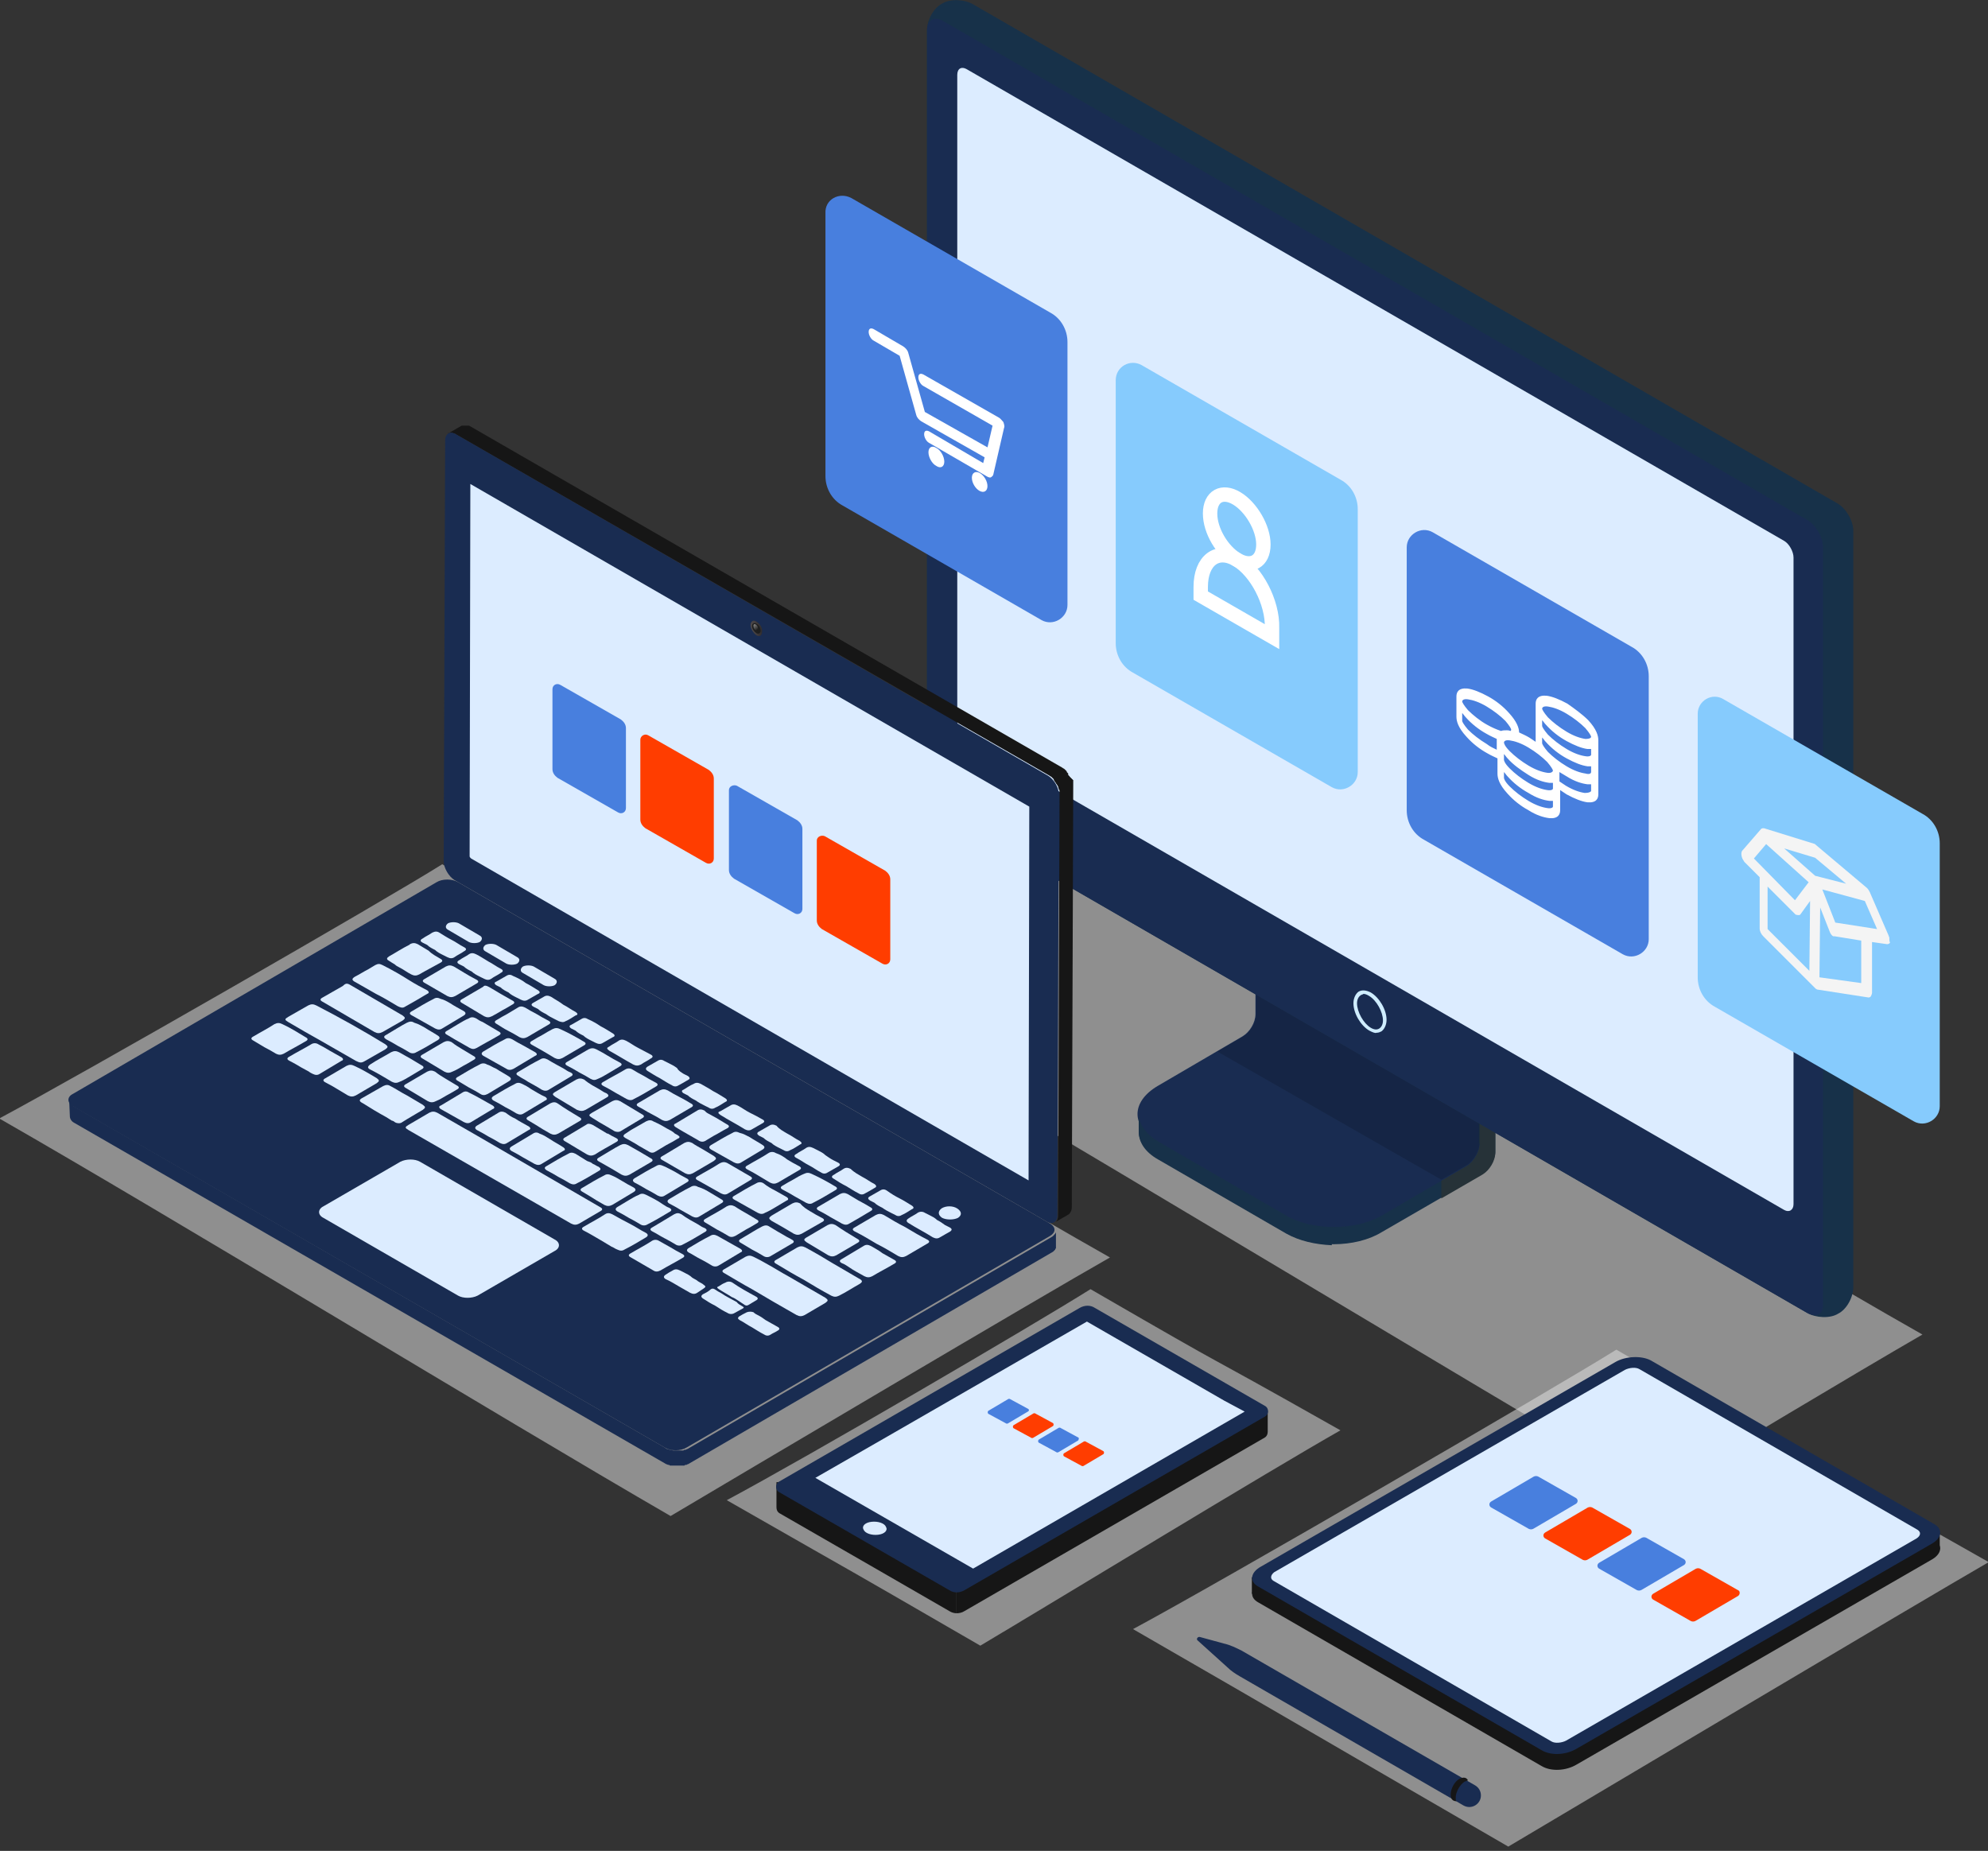 <svg xmlns="http://www.w3.org/2000/svg" width="276" height="257" viewBox="0 0 276 257"><rect x="0" y="0" width="276" height="257" fill="#333333" stroke="none"/><defs><linearGradient id="b2nfa" x1="106.2" x2="104.2" y1="87.18" y2="87.32" gradientUnits="userSpaceOnUse"><stop offset="0" stop-color="#272425"/><stop offset="1" stop-color="#504b4c"/></linearGradient><linearGradient id="b2nfb" x1="104.6" x2="105.23" y1="86.66" y2="87.54" gradientUnits="userSpaceOnUse"><stop offset="0" stop-color="#fff"/><stop offset="1"/></linearGradient></defs><g><g><g opacity=".53"><path fill="#e0e0e0" d="M93.1 210.5c9.6-5.7 51.3-30.4 61-35.9-23.7-13.4-69.2-41-92.7-54.6-8.3 5.2-50.1 29.2-61.5 35.3 23.6 13.5 69.7 41.6 93.2 55.2z"/></g><g opacity=".53"><path fill="#e0e0e0" d="M230 207.2c9.6-5.7 27.2-16.3 36.9-21.9-23.7-13.4-91.2-54.1-114.7-67.7-8.3 5.2-25.9 15.2-37.3 21.3 23.5 13.5 91.6 54.6 115.1 68.3z"/></g><g opacity=".53"><path fill="#e0e0e0" d="M136.1 228.5c9.6-5.7 40.3-24.4 50-29.9-23.7-13.4-11.2-6-34.7-19.6-8.3 5.2-39.1 23.2-50.5 29.3 23.6 13.5 11.7 6.6 35.2 20.2z"/></g><g opacity=".53"><path fill="#e0e0e0" d="M209.4 256.4c9.6-5.7 57-33.9 66.7-39.5-23.7-13.4-28.1-15.9-51.7-29.5-8.3 5.2-55.7 32.7-67.1 38.8 23.6 13.6 28.6 16.6 52.1 30.2z"/></g><g><g><g><g><g><path fill="#173149" d="M178.6 171.2l-17.8-10.3c-1.8-1.1-2.7-2.4-2.7-3.8v-2.5l16.7-9.5c1-.6 1.8-1.9 1.8-3.1v-21.9l31 17.9v21.9c0 1.1-.8 2.5-1.8 3.1l-14 8.1c-3.6 2.2-9.6 2.2-13.2.1z"/></g></g><g><path fill="#263238" d="M200.1 163.9v2.5l5.7-3.3c1-.6 1.8-1.9 1.8-3.1v-21.9l-5.9-3.4c-.1 1.5-.3 3.1-.4 4.6l4.1 2.4v17.1c0 1.1-.8 2.5-1.8 3.1z"/></g><g><path fill="#192c51" d="M205.4 158.8c0 1.1-.8 2.5-1.8 3.1l-11.8 6.9c-3.7 2.1-9.6 2.1-13.3 0l-17.8-10.3c-3.7-2.1-3.7-5.5 0-7.7l11.8-6.9c1-.6 1.8-1.9 1.8-3.1v-17.1l31 17.9v17.2z"/></g><g opacity=".15"><path d="M169 146l3.6-2.1c1-.6 1.8-1.9 1.8-3.1v-17.1l31 17.9v17.1c0 1.1-.8 2.5-1.8 3.1l-3.5 2z"/></g><g><path fill="#173149" d="M158.1 154.7v2.5c0 1.4.9 2.8 2.7 3.8l17.8 10.3c1.8 1 4 1.5 6.3 1.6v-2.5c-2.3 0-4.6-.6-6.3-1.6l-17.8-10.3c-1.8-1.1-2.7-2.5-2.7-3.8z"/></g></g><g><path fill="#173149" d="M255.2 182.4c-1.1.7-3.1.6-4.3-.1-15.3-8.8-104.7-60.5-120-69.3-1.2-.7-2.2-2.4-2.2-3.8V4.2c0-1.4.9-3.1 2.1-3.7 1.1-.7 3.1-.6 4.3.1l120 69.3c1.2.7 2.2 2.4 2.2 3.8v105c0 1.4-.9 3.1-2.1 3.7z"/></g><g><path fill="#192c51" d="M250.9 182.3l-120-69.3c-1.2-.7-2.2-2.4-2.2-3.8V4.2c0-1.4 1-2 2.2-1.3l120 69.3c1.2.7 2.2 2.4 2.2 3.8v105c.1 1.5-.9 2-2.2 1.3z"/></g><g><path fill="#dcecff" d="M249 167.2V77.4c0-.8-.6-1.9-1.3-2.3L134.2 9.6c-.7-.4-1.3-.1-1.3.8v89.8c0 .8.6 1.9 1.3 2.3L247.7 168c.7.4 1.3 0 1.3-.8z"/></g><g><path fill="#cfedff" d="M190.1 143.1c-1.2-.7-2.2-2.4-2.2-3.8 0-.7.3-1.3.7-1.6.5-.3 1.1-.2 1.7.1 1.2.7 2.2 2.4 2.2 3.8 0 .7-.3 1.3-.7 1.6-.2.1-.4.2-.7.2-.2.1-.6-.1-1-.3zm-1.2-4.9c-.3.2-.5.6-.5 1.1 0 1.2.9 2.8 1.9 3.4.5.3.9.3 1.2.1.3-.2.5-.6.5-1.1 0-1.2-.9-2.8-1.9-3.4-.3-.2-.6-.3-.8-.3-.1.1-.3.1-.4.2z"/></g></g></g><g><path fill="#161616" d="M113 205.8l19.8-11.4V224c-.3 0-.7-.1-1-.3l-10.4-6-13.2-7.6c-.3-.2-.4-.5-.4-.8v-3.5h5.2z"/></g><g><path fill="#161616" d="M149.9 184.5c.6-.4 1.4-.4 2.1 0l20.7 11.9v-.5h3.3v2.9c0 .3-.1.6-.4.8l-41.7 24.1c-.3.2-.7.3-1.1.3v-29.6z"/></g><g><path fill="#192c51" d="M133.9 220.8l41.7-24.1c.6-.3.6-1.2 0-1.5L152 181.6c-.6-.4-1.4-.4-2.1 0l-41.7 24.1c-.6.3-.6 1.2 0 1.5l23.6 13.6c.6.4 1.4.4 2.1 0z"/></g><g><path fill="#dcecff" d="M121 211.3c-.9.1-1.4.6-1.1 1.1.2.5 1.1.8 2 .7.9-.1 1.4-.6 1.1-1.1-.2-.5-1.1-.8-2-.7z"/></g><g><path fill="#dcecff" d="M172.8 196l-37.7 21.8-21.9-12.6 10.1-5.8 27.6-15.9 19.1 11z"/></g><g><g><path fill="#161616" d="M214 245.2l-39.3-22.7c-1.3-.7-1.1-2 .4-2.8l49.2-28.4c1.4-.8 3.6-.9 4.9-.2l39.3 22.7c1.3.7 1.1 2-.4 2.8L218.9 245c-1.5.9-3.6 1-4.9.2z"/></g><g><path fill="#161616" d="M265.9 212.9h3.4v2.2h-3.4z"/></g><g><path fill="#161616" d="M173.8 219h4v2.3h-4z"/></g></g><g><path fill="#192c51" d="M214 243l-39.3-22.7c-1.3-.7-1.1-2 .4-2.8l49.2-28.4c1.4-.8 3.6-.9 4.9-.2l39.3 22.7c1.3.7 1.1 2-.4 2.8l-49.2 28.4c-1.5.9-3.6 1-4.9.2z"/></g><g><path fill="#dcecff" d="M176.9 218.3l48.7-28.1c.6-.3 1.5-.4 2-.1l38.6 22.3c.5.3.5.8-.1 1.2l-48.7 28.1c-.6.3-1.5.4-2 .1l-38.6-22.3c-.5-.3-.4-.8.1-1.2z"/></g><g><path fill="#192c51" d="M170.4 231.5l-4.1-3.7c-.3-.2 0-.6.3-.5l3.3.9c.9.2 1.7.6 2.5 1l32.4 18.7c.5.3.8.8.8 1.4 0 1.2-1.3 2-2.4 1.4l-31-17.9c-.7-.4-1.3-.8-1.8-1.3z"/></g><g><path fill="#161616" d="M202.1 249.6c0-.8.6-1.8 1.2-2.2.2-.1.3-.1.5-.2-.2-.4-.6-.5-1.2-.2-.7.4-1.2 1.4-1.2 2.2 0 .6.3.9.8.9-.1-.1-.1-.3-.1-.5z"/></g><g><path fill="#ff3d00" d="M241.3 220.8l-5.1-2.9c-.3-.2-.6-.2-.9 0l-5.8 3.4c-.3.2-.3.6 0 .8l5.1 2.9c.3.2.6.2.9 0l5.8-3.4c.3-.2.3-.7 0-.8z"/></g><g><path fill="#487fde" d="M233.8 216.5l-5.1-2.9c-.3-.2-.6-.2-.9 0L222 217c-.3.2-.3.6 0 .8l5.1 2.9c.3.2.6.2.9 0l5.8-3.4c.3-.2.3-.6 0-.8z"/></g><g><path fill="#ff3d00" d="M226.3 212.3l-5.1-2.9c-.3-.2-.6-.2-.9 0l-5.8 3.4c-.3.2-.3.6 0 .8l5.1 2.9c.3.2.6.2.9 0l5.8-3.4c.3-.2.3-.6 0-.8z"/></g><g><path fill="#487fde" d="M218.8 208l-5.1-2.9c-.3-.2-.6-.2-.9 0l-5.8 3.4c-.3.2-.3.6 0 .8l5.1 2.9c.3.2.6.2.9 0l5.8-3.4c.3-.2.3-.6 0-.8z"/></g><g><path fill="#ff3d00" d="M153.2 201.5l-2.4-1.3c-.1-.1-.3-.1-.4 0l-2.7 1.6c-.1.1-.1.3 0 .4l2.4 1.3c.1.1.3.1.4 0l2.7-1.6c.1-.1.1-.3 0-.4z"/></g><g><path fill="#487fde" d="M149.7 199.6l-2.4-1.3c-.1-.1-.3-.1-.4 0l-2.7 1.6c-.1.1-.1.3 0 .4l2.4 1.3c.1.1.3.1.4 0l2.7-1.6c.1-.2.1-.4 0-.4z"/></g><g><path fill="#ff3d00" d="M146.2 197.6l-2.4-1.3c-.1-.1-.3-.1-.4 0l-2.7 1.6c-.1.1-.1.3 0 .4l2.4 1.3c.1.1.3.1.4 0l2.7-1.6c.1-.1.1-.3 0-.4z"/></g><g><path fill="#487fde" d="M142.7 195.6l-2.4-1.3c-.1-.1-.3-.1-.4 0l-2.7 1.6c-.1.1-.1.3 0 .4l2.4 1.3c.1.1.3.1.4 0l2.7-1.6c.2-.1.2-.3 0-.4z"/></g><g><path fill="#487fde" d="M118.2 27.5l27.6 15.9c1.5.8 2.4 2.4 2.4 4.1V84c0 1.8-2 3-3.6 2.1L117 70.2c-1.5-.8-2.4-2.4-2.4-4.1V29.6c-.1-1.9 1.9-3 3.6-2.1z"/></g><g><path fill="#86cbfd" d="M158.5 50.7l27.6 15.9c1.5.8 2.4 2.4 2.4 4.1v36.5c0 1.8-2 3-3.6 2.1l-27.6-15.9c-1.5-.8-2.4-2.4-2.4-4.1V52.8c0-1.9 2-3 3.6-2.1z"/></g><g><g><path fill="none" stroke="#fff" stroke-miterlimit="20" stroke-width="2" d="M175.4 75.6c0 2.4-1.7 3.3-3.7 2.1-2-1.2-3.7-4-3.7-6.4 0-2.4 1.7-3.3 3.7-2.1 2 1.2 3.7 4.1 3.7 6.4z"/></g><g><path fill="none" stroke="#fff" stroke-miterlimit="20" stroke-width="2" d="M171.7 77.7c-2.7-1.6-5 .1-5 3.8v1.2l9.9 5.7v0-1.2c.1-3.6-2.2-7.9-4.9-9.5z"/></g></g><g><path fill="#487fde" d="M198.9 73.9l27.6 15.9c1.5.8 2.4 2.4 2.4 4.1v36.5c0 1.8-2 3-3.6 2.1l-27.6-15.9c-1.5-.8-2.4-2.4-2.4-4.1V76c0-1.8 2-3 3.6-2.1z"/></g><g><path fill="#86cbfd" d="M239.3 97.1l27.6 15.9c1.5.8 2.4 2.4 2.4 4.1v36.5c0 1.8-2 3-3.6 2.1l-27.6-15.9c-1.5-.8-2.4-2.4-2.4-4.1V99.1c0-1.8 2-3 3.6-2z"/></g><g><g><g><path fill="#fff" d="M137.1 66.2l-8.1-4.7c-.4-.2-.7-.8-.7-1.2 0-.5.3-.6.7-.4l7.5 4.4.2-.8-8.8-5c-.3-.2-.6-.5-.7-.9l-2.3-8.2-3.6-2.1c-.4-.2-.7-.8-.7-1.2 0-.5.3-.6.7-.4l4.1 2.4c.3.2.6.5.7.9l2.3 8.2 9.2 5.2c.2.1.4.4.6.6.1.3.2.6.1.8l-.6 2.2c0 .3-.2.4-.6.2z"/></g></g><g><g><path fill="#fff" d="M137.2 66.1c-.1 0-.1-.1-.2-.1-.4-.3-.6-.9-.5-1.3l1.3-5.6-9.6-5.5c-.4-.2-.7-.8-.7-1.2 0-.5.3-.6.7-.4l10.5 6c.2.1.4.4.6.6.1.3.2.6.1.8l-1.5 6.5c-.1.3-.3.4-.7.2z"/></g></g><g><g><path fill="#fff" d="M131.1 64.1c0 .7-.5 1-1.1.6-.6-.3-1.1-1.2-1.1-1.9s.5-1 1.1-.6c.6.3 1.1 1.2 1.1 1.9z"/></g></g><g><g><path fill="#fff" d="M136.79 66.47c.414.717.4 1.5-.03 1.748-.43.25-1.115-.13-1.53-.849-.413-.717-.4-1.5.03-1.748.431-.25 1.116.131 1.53.849z"/></g></g></g><g><path fill="#161616" d="M62.7 60.1h-.3c-.1 0-.2 0-.2.1l1.9-1.1H65.1c.1 0 .1.1.2.1l82.2 47.4c.1.1.2.1.3.2l.1.1.1.1.1.1v.1l.1.1.1.1v.2l.1.1.1.1s0 .1.1.1c0 0 0 .1.1.1 0 0 0 .1.1.1 0 0 0 .1.1.1 0 0 0 .1.1.1V109.2l-.2 58.4c0 .5-.2.8-.4 1l-1.9 1.1c.3-.2.4-.5.4-1l.2-58.4v-.3-.1c0-.1 0-.2-.1-.3 0-.1-.1-.2-.1-.4-.1-.1-.1-.2-.2-.3-.1-.1-.1-.2-.2-.3-.1-.1-.1-.2-.2-.3v-.1l-.2-.2-.1-.1c-.1-.1-.2-.1-.3-.2L63.3 60.3c-.1-.1-.2-.1-.3-.1h-.1c0-.1-.1-.1-.2-.1z"/></g><g><path fill="#192c51" d="M63.3 60.3c-.8-.5-1.5-.1-1.5.9l-.2 58.4c0 .9.7 2.1 1.5 2.6l82.2 47.4c.8.5 1.5.1 1.5-.9l.2-58.4c0-1-.7-2.1-1.5-2.6z"/></g><g><g><path fill="#192c51" d="M9.6 152.7c0 .3.2.6.6.9L92.3 201c.1.1.2.1.3.2h.1c.1 0 .2.1.3.1h.1c.1 0 .2 0 .3.1H94.8c.1 0 .1 0 .2-.1h.2c.1-.1.3-.1.4-.2l50.5-29.4.1-.1c.1 0 .1-.1.1-.1l.2-.2c0-.1.1-.1.1-.2v-.2V173.3s0 .1-.1.1v.1l-.1.1-.1.1-.1.1-50.5 29.4c-.1.1-.3.1-.4.2h-.1c-.1 0-.1 0-.2.1H94.7h-.4-.1-.4-.4-.1-.2c-.1 0-.1 0-.2-.1h-.1c-.1 0-.2-.1-.3-.1l-82.2-47.4c-.4-.2-.6-.6-.6-.9z"/></g><g><path fill="#192c51" d="M145.8 169.9c.8.5.8 1.2 0 1.7L95.3 201c-.8.5-2.2.5-3 0l-82.2-47.4c-.8-.5-.8-1.3 0-1.7l50.5-29.4c.8-.5 2.2-.5 3 0z"/></g></g><g><g><g><g><path fill="#dcecff" d="M120.8 167.6c.4.2.4.4 0 .6-1 .6-2 1.2-2.9 1.7-.3.2-.6.2-1 0-.5-.3-1.1-.6-1.6-.9-.5-.3-1-.6-1.6-.9-.4-.2-.4-.4 0-.6 1-.6 1.9-1.1 2.9-1.7.4-.2.7-.2 1.1 0l1.5.9c.6.3 1.1.6 1.6.9z"/></g></g><g><g><path fill="#dcecff" d="M119 172c.4.2.4.4 0 .6-1 .6-1.9 1.1-2.9 1.7-.4.2-.7.2-1.1 0-.2-.1-.3-.2-.5-.3-.3-.2-.7-.4-1-.6l-1.5-.9c-.4-.3-.5-.4 0-.7 1-.6 1.9-1.1 2.9-1.7.4-.2.7-.2 1.1 0 1 .7 2 1.3 3 1.9z"/></g></g><g><g><path fill="#dcecff" d="M128.7 172.1c.4.2.4.4 0 .6-1 .6-1.9 1.1-2.9 1.7-.4.2-.7.2-1.1 0-1-.6-2-1.2-3-1.7-1-.6-2-1.2-3-1.7-.4-.2-.4-.4 0-.6 1-.6 1.9-1.1 2.9-1.7.4-.2.7-.2 1.1 0 1 .6 2 1.2 3 1.7 1 .6 2 1.2 3 1.7z"/></g></g><g><g><path fill="#dcecff" d="M122.5 174c.5.3 1.1.6 1.6.9.4.2.4.4 0 .6-1 .6-2 1.1-3 1.7-.4.2-.7.2-1.1 0-.7-.4-1.5-.8-2.2-1.3-.3-.2-.6-.4-.9-.5-.4-.2-.4-.4 0-.6l1.5-.9 1.5-.9c.3-.2.6-.2 1 0 .5.3 1.1.6 1.6 1z"/></g></g></g><g><g><path fill="#dcecff" d="M109 171.6c.3.2.6.3.9.5.4.2.4.4 0 .6-1 .6-1.9 1.1-2.9 1.7-.3.2-.7.2-1 0-.5-.3-1-.6-1.6-.9l-1.5-.9c-.4-.2-.4-.4 0-.6l1.5-.9c.5-.3 1-.6 1.4-.8.4-.2.7-.2 1 0 .8.5 1.5.9 2.2 1.3z"/></g></g><g><g><path fill="#dcecff" d="M109.3 157.4c.6.3 1.1.7 1.7 1 .3.2.4.4.1.5-.5.3-.9.6-1.4.8-.3.2-.6.2-.9 0l-.6-.3c-.4-.2-.8-.4-1.1-.7-.4-.2-.8-.4-1.1-.7l-.6-.3c-.3-.2-.4-.4 0-.6.5-.3.9-.5 1.4-.8.3-.2.6-.2 1 0 .4.5 1 .8 1.5 1.1z"/></g></g><g><g><path fill="#dcecff" d="M119.2 177.5c.6.3.6.5.1.8-.9.5-1.8 1.1-2.8 1.6-.4.2-.7.2-1.1 0-1.3-.7-2.5-1.4-3.8-2.2-1.3-.7-2.5-1.4-3.8-2.2-.4-.2-.4-.4 0-.6 1-.6 1.9-1.1 2.9-1.7.4-.2.7-.2 1.1 0 1.3.7 2.5 1.4 3.8 2.2l3.6 2.1z"/></g></g><g><g><path fill="#dcecff" d="M106.3 175.4c1.1.6 2.2 1.3 3.3 1.9 1.7 1 3.3 1.9 5 2.9.4.3.4.4 0 .7-1 .6-1.9 1.1-2.9 1.7-.4.2-.7.2-1.1 0-2.1-1.2-4.2-2.4-6.2-3.6-1.3-.7-2.6-1.5-3.8-2.2-.4-.2-.4-.4 0-.6 1-.6 1.9-1.1 2.9-1.7.4-.2.7-.2 1.1 0 .6.3 1.2.6 1.7.9z"/></g></g><g><g><path fill="#dcecff" d="M77 172.1c.8.4.8 1.2 0 1.6l-10.7 6.2c-.8.4-2 .4-2.7 0l-18.7-10.8c-.8-.4-.8-1.2 0-1.6l10.7-6.2c.8-.4 2-.4 2.7 0z"/></g></g><g><g><path fill="#dcecff" d="M105.2 182.6c.4.2.7.4 1.1.7.5.3 1.1.6 1.6.9.4.2.4.4 0 .6-.3.2-.6.3-.9.5-.3.2-.6.2-.9 0-.6-.3-1.2-.7-1.7-1-.6-.3-1.1-.7-1.7-1-.3-.2-.3-.3-.1-.5.3-.2.7-.4 1.1-.6.3-.1.6-.1.9 0 .2.2.4.3.6.4z"/></g></g><g><g><path fill="#dcecff" d="M103.1 181.4c.2.1.2.2 0 .3-.4.2-.7.4-1.1.6-.3.2-.7.2-1 0-.6-.3-1.1-.6-1.7-1-.6-.3-1.1-.6-1.7-1-.3-.2-.3-.4 0-.6.4-.2.8-.4 1.1-.7.2-.1.3-.1.5 0 .3.2.6.4 1 .6.3.2.6.4 1 .6.4.2.7.4 1.1.6.2.3.5.4.8.6z"/></g></g><g><g><path fill="#dcecff" d="M95 176.7c.4.2.8.4 1.1.7.3.2.6.3.8.5.3.2.6.3.8.5.3.2.3.3 0 .5l-.9.6c-.3.2-.6.2-1 0-.5-.3-.9-.5-1.4-.8-.7-.4-1.3-.8-2-1.1-.3-.2-.3-.4 0-.6.3-.2.6-.4 1-.6.3-.2.6-.2 1 0l.6.3z"/></g></g><g><g><g><path fill="#dcecff" d="M94.9 149.1l.6.3c.3.2.3.4.1.5-.5.3-1 .6-1.4.8-.3.2-.6.2-.9 0-.6-.3-1.2-.7-1.7-1-.6-.3-1.2-.7-1.7-1-.3-.2-.3-.4 0-.6.5-.3.9-.5 1.4-.8.3-.2.6-.2.9 0l.6.3c.4.2.8.4 1.2.7.2.4.6.6.9.8z"/></g></g><g><g><path fill="#dcecff" d="M91 150.3c.4.2.4.4 0 .6-1 .6-2 1.2-3 1.7-.3.2-.6.2-1 0-.5-.3-1.1-.6-1.6-.9-.5-.3-1-.6-1.6-.9-.4-.2-.4-.4 0-.6 1-.6 2-1.1 3-1.7.3-.2.7-.2 1 0 .5.3 1 .6 1.6.9.5.3 1 .6 1.6.9z"/></g></g><g><g><path fill="#dcecff" d="M99 151.5c.6.3 1.2.7 1.7 1 .3.2.3.4 0 .5-.5.3-.9.6-1.4.8-.3.2-.6.2-.9 0l-.6-.3c-.4-.2-.8-.4-1.2-.7-.4-.2-.8-.4-1.1-.7l-.6-.3c-.3-.2-.3-.4 0-.5.5-.3.9-.6 1.4-.8.3-.2.6-.2 1 0 .5.3 1.1.6 1.7 1z"/></g></g><g><g><path fill="#dcecff" d="M83.3 151.3c.3.2.6.4.9.5.3.2.4.4 0 .6-1 .6-1.9 1.1-2.9 1.7-.4.2-.7.2-1.2 0l-1.5-.9-1.5-.9c-.4-.3-.5-.4 0-.7 1-.6 1.9-1.1 2.9-1.7.4-.2.7-.2 1.1 0 .7.6 1.5 1 2.2 1.4z"/></g></g><g><g><path fill="#dcecff" d="M95.9 153.2c.4.2.4.4 0 .6-1 .6-1.9 1.1-2.9 1.7-.4.2-.7.2-1.1 0-.5-.3-1-.6-1.6-.9-.6-.3-1-.6-1.6-.9-.4-.2-.4-.4 0-.6 1-.6 1.9-1.1 2.9-1.7.4-.2.7-.2 1.1 0 .5.3 1 .6 1.6.9.6.3 1.1.6 1.6.9z"/></g></g><g><g><path fill="#dcecff" d="M87.6 153.8l1.5.9c.4.2.4.4 0 .6l-1.5.9-1.5.9c-.2.1-.6.1-.9-.1-.3-.2-.7-.4-1-.6-.7-.4-1.4-.8-2-1.2-.5-.3-.5-.4 0-.7.9-.5 1.9-1.1 2.8-1.6.4-.2.7-.2 1.1 0l1.5.9z"/></g></g><g><g><path fill="#dcecff" d="M80.4 155.1c.4.2.4.4 0 .6-1 .6-1.9 1.1-2.9 1.7-.4.2-.7.2-1.1 0-.7-.4-1.4-.8-2-1.2-.3-.2-.7-.4-1-.6-.4-.2-.4-.4 0-.6l1.5-.9 1.5-.9c.4-.2.7-.2 1 0 1 .7 2 1.3 3 1.9z"/></g></g><g><g><path fill="#dcecff" d="M98.3 154.6c.4.2.7.4 1.1.6.3.2.7.4 1 .6.2.1.3.2.5.3.4.2.4.4 0 .6-.6.3-1.2.7-1.8 1-.3.2-.7.4-1 .6-.4.3-.8.3-1.2 0-.2-.1-.5-.3-.7-.4-.5-.3-.9-.5-1.4-.8-.2-.1-.3-.2-.5-.3-.2-.1-.3-.2-.5-.3-.3-.2-.3-.4 0-.5l3-1.8c.3-.2.6-.2 1 0 .2.2.3.3.5.4z"/></g></g><g><g><path fill="#dcecff" d="M92.6 156.7c.4.2.8.4 1.1.7.2.1.4.2.5.3.2.1.2.3-.1.4-.5.3-1 .6-1.6.9l-1.5.9c-.3.2-.6.2-.9 0-.5-.3-.9-.5-1.4-.8-.6-.4-1.2-.7-1.9-1.1-.3-.2-.3-.3-.1-.5l.9-.6 2.1-1.2c.4-.2.7-.2 1 0 .9.4 1.4.7 1.9 1z"/></g></g><g><g><path fill="#dcecff" d="M82.3 156.2c.7.4 1.3.8 2 1.2h.1c.3.2.7.4 1.1.6.4.2.4.4 0 .6-1 .6-2 1.1-2.9 1.7-.4.2-.7.2-1.1 0l-1.5-.9-1.5-.9c-.4-.2-.4-.4 0-.6l1.5-.9 1.5-.9c.1-.1.4-.1.8.1z"/></g></g><g><g><path fill="#dcecff" d="M104.1 157.9c.6.4 1.2.7 1.8 1.1.3.2.3.4 0 .6l-1.5.9-1.5.9c-.3.2-.6.2-1 0-.5-.3-1.1-.6-1.6-.9-.5-.3-1.1-.6-1.6-.9-.3-.2-.3-.4 0-.6 1-.6 2-1.2 3-1.7.3-.2.6-.2 1 0 .5.1 1 .4 1.4.6z"/></g></g><g><g><path fill="#dcecff" d="M115.7 161.1l.6.3c.4.2.4.4 0 .6-.5.3-.9.5-1.4.8-.3.2-.6.2-.9 0-.6-.3-1.1-.7-1.7-1-.6-.3-1.1-.7-1.7-1-.4-.2-.4-.4 0-.6.4-.3.9-.5 1.3-.8.3-.2.6-.2 1 0l.6.3c.4.2.8.4 1.1.7.3.2.7.5 1.1.7z"/></g></g><g><g><path fill="#dcecff" d="M97.6 159.6l1.5.9c.4.3.4.4 0 .7-1 .6-1.9 1.1-2.9 1.7-.4.2-.7.2-1.1 0-1-.6-2.1-1.2-3.1-1.8-.4-.2-.4-.4 0-.6l1.5-.9 1.5-.9c.4-.2.7-.2 1.1 0 .4.3 1 .6 1.5.9z"/></g></g><g><g><path fill="#dcecff" d="M90.3 160.8c.4.2.4.4 0 .6-1 .6-1.9 1.1-2.9 1.7-.4.2-.7.2-1.1 0-1-.6-2-1.2-3.1-1.8-.4-.2-.4-.4 0-.6l1.5-.9c.5-.3 1-.6 1.4-.8.4-.2.7-.2 1.1 0 1.1.6 2.1 1.2 3.1 1.8z"/></g></g><g><g><path fill="#dcecff" d="M109.3 161c.5.3 1 .6 1.6.9.4.2.4.4 0 .6-1 .6-1.9 1.1-2.9 1.7-.4.2-.7.2-1.1 0l-1.5-.9c-.5-.3-1-.6-1.6-.9-.4-.2-.4-.4 0-.6 1-.6 2-1.1 2.9-1.7.3-.2.7-.2 1 0 .6.2 1.1.5 1.6.9z"/></g></g><g><g><path fill="#dcecff" d="M101 161.5c1 .6 2.1 1.2 3.1 1.8.4.2.4.4 0 .6l-1.5.9-1.5.9c-.3.2-.6.2-1 0-1.1-.6-2.1-1.2-3.2-1.8-.4-.2-.4-.4 0-.6 1-.6 2-1.1 2.9-1.7.5-.3.8-.3 1.2-.1z"/></g></g><g><g><path fill="#dcecff" d="M93.7 162.7c.5.3 1 .6 1.6.9.4.2.4.4 0 .6l-1.5.9-1.5.9c-.3.2-.6.2-1 0-.5-.3-1-.6-1.6-.9-.5-.3-1-.6-1.6-.9-.3-.2-.3-.4 0-.6 1-.6 2-1.2 3-1.7.3-.2.6-.2 1 0 .5.2 1 .5 1.6.8z"/></g></g><g><g><path fill="#dcecff" d="M115.9 164.7c.4.2.4.4 0 .6-1 .6-2 1.2-3 1.7-.3.2-.6.2-1 0-.5-.3-1.1-.6-1.6-.9-.5-.3-1-.6-1.6-.9-.4-.2-.4-.4 0-.6.5-.3 1-.6 1.4-.8.5-.3 1-.6 1.5-.8.4-.2.7-.2 1.1 0 1.1.5 2.2 1.1 3.2 1.7z"/></g></g><g><g><path fill="#dcecff" d="M86.4 164c.5.3 1 .6 1.6.9.3.2.3.4 0 .6l-1.5.9-1.5.9c-.4.2-.7.2-1.1 0-.7-.4-1.4-.8-2-1.2-.3-.2-.7-.4-1-.6-.4-.2-.4-.4 0-.6 1-.6 2-1.2 3-1.7.3-.2.6-.2 1 0 .5.2 1 .5 1.5.8z"/></g></g><g><g><path fill="#dcecff" d="M107.6 165.3c.5.3 1.1.6 1.6.9.3.2.3.4 0 .5l-1.5.9c-.5.3-1 .6-1.5.8-.3.2-.6.2-1 0-.5-.3-1.1-.6-1.6-.9-.5-.3-1.1-.6-1.6-.9-.4-.2-.4-.4 0-.6 1-.6 2-1.2 3-1.7.3-.2.7-.2 1 0 .5.4 1 .7 1.6 1z"/></g></g><g><g><path fill="#dcecff" d="M98.6 165.6l1.5.9c.4.2.4.4 0 .6l-1.5.9-1.5.9c-.3.2-.6.2-1 0-.5-.3-1.1-.6-1.6-.9-.5-.3-1-.6-1.6-.9-.3-.2-.3-.4 0-.6 1-.6 2-1.2 3-1.7.3-.2.7-.2 1 0 .7.2 1.2.5 1.7.8z"/></g></g><g><g><path fill="#dcecff" d="M92 167.2c.3.2.6.4.9.5.4.2.4.4 0 .6-1 .6-2 1.2-3 1.7-.3.2-.7.2-1 0-.5-.3-1-.6-1.6-.9-.5-.3-1-.6-1.6-.9-.3-.2-.3-.4 0-.6l1.5-.9c.5-.3 1-.6 1.5-.8.3-.2.6-.2 1 0 .8.4 1.6.8 2.3 1.3z"/></g></g><g><g><path fill="#dcecff" d="M112.5 168.2c.5.3 1 .6 1.6.9.4.2.4.4 0 .6-.2.1-.5.3-.7.4-.2.1-.5.3-.7.4-.5.3-.9.5-1.4.8-.4.2-.7.2-1.1 0-1-.6-2-1.2-3.1-1.8-.4-.3-.4-.4 0-.7 1-.6 1.9-1.1 2.9-1.7.4-.2.7-.2 1.1 0 .4.5.9.8 1.4 1.1z"/></g></g><g><g><path fill="#dcecff" d="M104 168.7c.3.2.7.4 1 .6.4.2.4.4 0 .6-.5.3-1 .6-1.4.8l-1.5.9c-.4.2-.7.2-1 0-.5-.3-1-.6-1.6-.9l-1.5-.9c-.4-.2-.4-.4 0-.6 1-.6 2-1.1 2.9-1.7.4-.2.7-.2 1.1 0 .6.4 1.3.8 2 1.2z"/></g></g><g><g><path fill="#dcecff" d="M96.9 170c.3.2.6.4.9.5.4.2.4.4 0 .6-1 .6-2 1.2-3 1.7-.3.2-.7.2-1 0-.5-.3-1-.6-1.6-.9-.6-.3-1-.6-1.6-.9-.4-.2-.4-.4 0-.6l1.5-.9 1.5-.9c.4-.2.6-.2 1 0 .8.6 1.6 1 2.3 1.4z"/></g></g><g><g><path fill="#dcecff" d="M87.4 169.9c.8.4 1.5.9 2.3 1.3.3.2.3.4 0 .6-1 .6-2 1.2-3 1.7-.3.2-.6.2-1 0-.3-.1-.5-.3-.8-.4l-1.5-.9c-.7-.4-1.5-.9-2.3-1.3-.4-.2-.4-.4 0-.6 1-.6 2-1.1 2.9-1.7.3-.2.6-.2 1 0 .9.5 1.6.9 2.4 1.3z"/></g></g><g><g><path fill="#dcecff" d="M101.2 172.5c.5.3 1.1.6 1.6.9.3.2.3.4 0 .5l-1.5.9-1.5.9c-.3.2-.7.2-1 0-.5-.3-1-.6-1.6-.9-.6-.3-1-.6-1.6-.9-.3-.2-.3-.4 0-.6 1-.6 2-1.2 3-1.7.3-.2.6-.2 1 0 .5.3 1.1.6 1.6.9z"/></g></g><g><g><path fill="#dcecff" d="M93.1 173.2c.5.3 1 .6 1.6.9.4.2.4.4 0 .6-1 .6-2 1.1-3 1.7-.4.2-.7.2-1 0-1-.6-2.1-1.2-3.1-1.8-.4-.2-.4-.4 0-.6 1-.6 2-1.1 2.9-1.7.3-.2.7-.2 1 0 .5.3 1.1.6 1.6.9z"/></g></g></g><g><g><path fill="#dcecff" d="M45.8 145.9c.5.3 1.1.6 1.6.9.3.2.3.4 0 .5l-3 1.8c-.3.2-.6.2-1 0-.2-.1-.4-.2-.5-.3-.4-.2-.7-.4-1.1-.6-.5-.3-1-.6-1.6-.9-.4-.2-.4-.4 0-.6 1-.6 2-1.1 3-1.7.3-.2.7-.2 1 0 .6.3 1.1.6 1.6.9z"/></g></g><g><g><path fill="#dcecff" d="M52.3 149.7c.4.3.4.4 0 .7-1 .6-1.9 1.1-2.9 1.7-.4.2-.7.2-1.1 0l-1.5-.9c-.5-.3-1-.6-1.6-.9-.4-.2-.4-.4 0-.6 1-.6 1.9-1.1 2.9-1.7.4-.2.7-.2 1.1 0 1.1.5 2.1 1.1 3.1 1.7z"/></g></g><g><g><path fill="#dcecff" d="M73.7 151.2c.7.4 1.3.8 2 1.1.3.2.3.4 0 .5l-1.5.9-1.5.9c-.3.2-.6.2-1 0-.5-.3-1-.6-1.6-.9-.5-.3-1-.6-1.6-.9-.3-.2-.3-.4 0-.6 1-.6 2-1.2 3-1.7.3-.2.6-.2 1 0s.8.4 1.2.7z"/></g></g><g><g><path fill="#dcecff" d="M76.4 158.2c.6.4 1.2.7 1.8 1.1.3.2.3.4 0 .5l-3 1.8c-.3.2-.6.2-1 0-.5-.3-1.1-.6-1.6-.9-.5-.3-1-.6-1.6-.9-.3-.2-.3-.4 0-.6l1.5-.9 1.5-.9c.3-.2.6-.2.9 0 .6.2 1 .5 1.5.8z"/></g></g><g><g><g><path fill="#dcecff" d="M68.9 148.4c.6.4 1.2.7 1.8 1.1.3.2.3.4 0 .6l-1.5.9-1.5.9c-.4.2-.7.2-1 0-.5-.3-1-.6-1.6-.9l-1.5-.9c-.4-.2-.4-.4 0-.6 1-.6 2-1.2 3-1.7.3-.2.7-.2 1 0 .4.1.8.4 1.3.6z"/></g></g><g><g><path fill="#dcecff" d="M61.9 149.8l1.5.9c.4.2.4.4 0 .6-.5.3-1 .6-1.4.8-.5.3-1 .6-1.5.8-.4.2-.7.2-1.1 0l-1.5-.9-1.5-.9c-.4-.2-.4-.4 0-.6 1-.6 1.9-1.1 2.9-1.7.4-.2.7-.2 1.1 0 .5.4 1 .7 1.5 1z"/></g></g><g><g><path fill="#dcecff" d="M58.7 153.4c.4.3.4.4 0 .7-.7.4-1.5.9-2.2 1.3-.3.2-.5.3-.8.5-.2.1-.6.1-.9-.1-.1-.1-.3-.2-.4-.2-.3-.2-.5-.3-.8-.5-1.1-.6-2.1-1.2-3.2-1.9-.6-.3-.6-.5 0-.8.9-.5 1.9-1.1 2.8-1.6.4-.2.7-.2 1 0 .8.4 1.5.9 2.3 1.3.7.4 1.5.9 2.2 1.3z"/></g></g><g><g><path fill="#dcecff" d="M66.8 152.6c.5.3 1.1.6 1.6.9.3.2.3.4 0 .5l-1.5.9-1.5.9c-.3.2-.6.2-1 0-.5-.3-1.1-.6-1.6-.9-.5-.3-1.1-.6-1.6-.9-.3-.2-.3-.4 0-.5l3-1.8c.3-.2.6-.2.9 0 .6.3 1.2.6 1.7.9z"/></g></g><g><g><path fill="#dcecff" d="M71.5 155.3c.6.4 1.2.7 1.9 1.1.3.2.3.4 0 .5l-3 1.8c-.3.2-.6.2-1 0-.5-.3-1-.6-1.6-.9-.5-.3-1-.6-1.6-.9-.3-.2-.3-.4 0-.6l1.5-.9 1.5-.9c.3-.2.6-.2 1 0 .4.3.8.6 1.3.8z"/></g></g></g><g><g><path fill="#dcecff" d="M82.3 161.6c.3.1.5.3.8.4.3.2.4.4 0 .6-1 .6-2 1.2-3 1.7-.3.2-.6.2-1 0-.5-.3-1-.6-1.6-.9-.5-.3-1-.6-1.6-.9-.3-.2-.4-.4 0-.6 1-.6 2-1.2 3-1.7.3-.2.6-.2 1 0 .3.2.5.3.8.5.3.2.5.3.8.5.3.1.6.2.8.4z"/></g></g><g><g><path fill="#dcecff" d="M83.3 167.6c.4.2.4.4 0 .6-1 .6-1.9 1.1-2.9 1.7-.4.2-.7.2-1.1 0-3.8-2.2-7.5-4.3-11.3-6.5-3.8-2.2-7.5-4.3-11.3-6.5-.5-.3-.5-.4 0-.7 1-.6 1.9-1.1 2.9-1.7.4-.2.7-.2 1.1 0 7.5 4.3 15 8.7 22.6 13.1z"/></g></g><g><g><path fill="#dcecff" d="M59 142.7c.6.4 1.2.7 1.8 1.1.3.2.3.4 0 .6-1 .6-2 1.2-3 1.7-.3.2-.7.2-1 0-.5-.3-1-.6-1.6-.9-.5-.3-1-.6-1.6-.9-.3-.2-.4-.4 0-.6l1.5-.9c.5-.3 1-.6 1.4-.8.4-.2.7-.2 1 0 .7.2 1.1.5 1.5.7z"/></g></g><g><g><path fill="#dcecff" d="M48.7 136.8l3.6 2.1 3.6 2.1c.4.3.4.4 0 .7-.9.5-1.9 1.1-2.8 1.6-.4.2-.7.2-1.1 0l-3.6-2.1-3.6-2.1c-.4-.2-.4-.4 0-.6.9-.5 1.9-1.1 2.8-1.6.4-.4.6-.4 1.1-.1z"/></g></g><g><g><path fill="#dcecff" d="M42.4 144c.4.2.4.4 0 .6-1 .6-2 1.1-3 1.7-.4.2-.7.2-1.1 0-.5-.3-1-.6-1.6-.9-.3-.2-.7-.4-1-.6-.2-.1-.3-.2-.5-.3-.4-.2-.4-.4 0-.6 1-.6 2-1.1 2.9-1.7.4-.2.7-.2 1.1 0 1.1.5 2.2 1.2 3.2 1.8z"/></g></g><g><g><path fill="#dcecff" d="M64.2 145.7l1.5.9c.4.2.4.4 0 .6-.5.3-1 .6-1.4.8-.5.3-1 .6-1.5.8-.4.2-.7.2-1.1 0l-1.5-.9-1.5-.9c-.4-.2-.4-.4 0-.6 1-.6 1.9-1.1 2.9-1.7.4-.2.7-.2 1.1 0 .5.4 1 .7 1.5 1z"/></g></g><g><g><path fill="#dcecff" d="M57 147l1.5.9c.4.2.4.4 0 .6l-1.5.9c-.5.3-1 .6-1.5.8-.4.2-.7.2-1.1 0-1-.6-2-1.2-3-1.7-.4-.2-.4-.4 0-.7.9-.6 1.9-1.1 2.9-1.7.4-.2.7-.2 1.1 0 .5.3 1.1.6 1.6.9z"/></g></g><g><g><path fill="#dcecff" d="M53.5 145c.4.3.4.4 0 .7-.9.5-1.9 1.1-2.8 1.6-.5.3-.7.3-1.3 0-1.6-.9-3.1-1.8-4.7-2.7-1.6-.9-3.2-1.8-4.7-2.7-.5-.3-.5-.4 0-.7.9-.5 1.9-1.1 2.8-1.6.4-.2.7-.2 1.1 0 3.3 1.7 6.5 3.5 9.6 5.4z"/></g></g><g><g><path fill="#dcecff" d="M56.8 136.1c.8.5 1.7 1 2.5 1.4.3.2.3.4 0 .5-1 .6-2 1.2-3.1 1.8-.3.2-.6.1-1-.1-1-.6-2-1.2-3-1.7-.9-.5-1.9-1.1-2.8-1.6-.6-.3-.6-.5-.1-.8.6-.3 1.2-.7 1.8-1 .3-.2.7-.4 1-.6.4-.2.6-.2 1 0 1.4.7 2.6 1.4 3.7 2.1z"/></g></g><g><g><path fill="#dcecff" d="M72.7 145.2c.5.3 1.1.6 1.6.9.3.2.3.4 0 .5l-1.5.9-1.5.9c-.4.2-.7.2-1 0-.5-.3-1.1-.6-1.6-.9-.5-.3-1.1-.6-1.6-.9-.3-.2-.3-.4 0-.6 1-.6 2-1.2 3-1.7.3-.2.6-.2 1 0 .5.3 1 .6 1.6.9z"/></g></g><g><g><path fill="#dcecff" d="M78.2 139.5c.6.3 1.1.7 1.7 1 .3.2.4.4 0 .5-.5.3-.9.6-1.4.8-.3.2-.6.1-.9 0l-.6-.3c-.4-.2-.8-.4-1.2-.7-.4-.2-.8-.4-1.1-.7l-.6-.3c-.4-.2-.4-.4 0-.6.5-.3.9-.5 1.4-.8.3-.2.6-.2 1 0 .6.4 1.2.7 1.7 1.1z"/></g></g><g><g><g><path fill="#dcecff" d="M83.4 142.5c.6.3 1.2.7 1.7 1 .3.2.3.4 0 .5-.5.3-.9.5-1.4.8-.3.2-.6.2-1 0l-.6-.3c-.4-.2-.8-.4-1.1-.7-.4-.2-.8-.4-1.1-.7l-.6-.3c-.3-.2-.3-.4 0-.5.5-.3.9-.5 1.4-.8.3-.2.6-.2.9 0 .7.3 1.2.6 1.8 1z"/></g></g><g><g><path fill="#dcecff" d="M81 144.6c.4.2.4.4 0 .6-1 .6-1.9 1.1-2.9 1.7-.4.2-.7.2-1.1 0-1-.6-2-1.2-3.1-1.8-.4-.2-.4-.4 0-.6.5-.3 1-.6 1.4-.8.5-.3 1-.6 1.4-.8.4-.2.7-.2 1.1 0 1.1.5 2.2 1.1 3.2 1.7z"/></g></g><g><g><path fill="#dcecff" d="M90.3 146.4c.4.2.4.4 0 .6-.4.3-.9.5-1.3.8-.4.2-.7.2-1.1 0-1.1-.6-2.2-1.3-3.3-1.9-.4-.3-.4-.4 0-.6.4-.3.9-.5 1.3-.8.3-.2.6-.2 1 0 .6.3 1.1.7 1.7 1 .6.3 1.1.6 1.7.9z"/></g></g><g><g><path fill="#dcecff" d="M84.4 146.6c.5.3 1 .6 1.6.9.4.2.4.4 0 .6l-1.5.9c-.5.3-1 .6-1.5.8-.4.2-.6.2-1 0-.5-.3-1-.6-1.6-.9-.5-.3-1-.6-1.6-.9-.4-.2-.4-.4 0-.6 1-.6 1.9-1.1 2.9-1.7.4-.2.7-.2 1.1 0 .6.3 1.1.6 1.6.9z"/></g></g></g><g><g><path fill="#dcecff" d="M74.5 140.8c.5.3 1 .6 1.6.9.4.2.4.4 0 .6-1 .6-1.9 1.1-2.9 1.7-.4.2-.7.2-1.1 0-.5-.3-1-.6-1.6-.9-.6-.3-1-.6-1.5-.9-.4-.2-.4-.4 0-.6.5-.3 1-.6 1.4-.8l1.5-.9c.3-.2.6-.2 1 0 .5.3 1 .6 1.6.9z"/></g></g><g><g><path fill="#dcecff" d="M68 137.1c1 .6 2 1.2 3.1 1.8.4.2.4.4 0 .6-.5.3-1 .6-1.4.8-.5.3-1 .6-1.4.8-.4.2-.7.2-1.1 0l-1.5-.9-1.5-.9c-.4-.2-.4-.4 0-.6 1-.6 1.9-1.1 2.9-1.7.1-.2.4-.2.9.1z"/></g></g><g><g><path fill="#dcecff" d="M62.5 139.3c.6.4 1.2.7 1.9 1.1.3.2.3.4 0 .6l-1.5.9-1.5.9c-.3.2-.6.2-1 0-1.1-.6-2.1-1.2-3.2-1.8-.4-.2-.4-.4 0-.6 1-.6 2-1.2 3-1.7.3-.2.6-.2 1 0 .4.1.8.3 1.3.6z"/></g></g><g><g><path fill="#dcecff" d="M64.5 135.1c.5.3 1 .6 1.6.9.4.2.4.4 0 .6-1 .6-1.9 1.1-2.9 1.7-.4.2-.7.2-1.1 0-1-.6-2.1-1.2-3.1-1.8-.4-.2-.4-.4 0-.6 1-.6 1.9-1.1 2.9-1.7.4-.2.7-.2 1.1 0l1.5.9z"/></g></g><g><g><path fill="#dcecff" d="M61.1 133.1c.4.2.4.4 0 .6-.7.4-1.5.8-2.2 1.2-.2.1-.5.3-.7.4-.4.2-.7.2-1.1 0-.6-.3-1.1-.7-1.7-1-.2-.1-.4-.2-.6-.4-.2-.1-.3-.2-.5-.3-.1-.1-.2-.1-.3-.2-.4-.2-.3-.4 0-.6.9-.5 1.8-1.1 2.8-1.6 0 0 .1 0 .1-.1.4-.2.7-.2 1.1 0l1.5.9c.5.5 1.1.8 1.6 1.1z"/></g></g><g><g><path fill="#dcecff" d="M78.3 148.4c.3.2.6.4.9.5.4.2.4.4 0 .6l-1.5.9-1.5.9c-.3.2-.6.2-1 0-.6-.4-1.2-.7-1.9-1.1-.4-.3-.9-.5-1.3-.8-.4-.2-.4-.4 0-.6 1-.6 2-1.2 3-1.7.3-.2.6-.2 1 0 .8.5 1.6.9 2.3 1.3z"/></g></g><g><g><path fill="#dcecff" d="M67 141.9c.7.4 1.5.9 2.2 1.3.4.2.4.4 0 .6-1 .6-2 1.1-3 1.7-.4.2-.6.2-1 0l-2.1-1.2c-.3-.2-.7-.4-1-.6-.4-.2-.4-.4 0-.6l1.5-.9c.5-.3 1-.6 1.5-.8.3-.2.6-.2 1 0 .3.2.6.4.9.5z"/></g></g><g><g><path fill="#dcecff" d="M77 135.9c.4.2.4.6 0 .9-.4.2-1.1.2-1.5 0l-2.9-1.7c-.4-.2-.4-.6 0-.9.4-.2 1.1-.2 1.5 0z"/></g></g><g><g><path fill="#dcecff" d="M73 136.5c.6.3 1.2.7 1.7 1 .3.2.3.4 0 .5-.5.3-.9.5-1.4.8-.3.2-.6.2-1 0l-.6-.3c-.4-.2-.8-.4-1.1-.7-.4-.2-.8-.4-1.1-.7l-.6-.3c-.3-.2-.3-.4 0-.5.5-.3.9-.5 1.4-.8.3-.2.6-.2.9 0 .7.3 1.3.6 1.8 1z"/></g></g><g><g><path fill="#dcecff" d="M67.8 133.5c.6.3 1.1.7 1.7 1 .4.2.4.4 0 .6-.4.3-.9.5-1.3.8-.3.2-.6.2-1 0l-.6-.3c-.4-.2-.8-.4-1.1-.7-.4-.2-.8-.4-1.1-.7l-.6-.3c-.4-.2-.4-.4 0-.6.4-.3.9-.5 1.3-.8.3-.2.6-.2 1 0 .6.3 1.2.7 1.7 1z"/></g></g><g><g><path fill="#dcecff" d="M119.7 163.4c.6.3 1.1.7 1.7 1 .3.2.3.4.1.5-.5.3-1 .6-1.4.8-.3.2-.6.2-.9 0-.6-.3-1.2-.7-1.7-1-.6-.3-1.1-.6-1.7-1-.4-.2-.4-.4 0-.6.4-.3.9-.5 1.3-.8.3-.2.6-.2 1 0 .5.5 1.1.8 1.6 1.1z"/></g></g><g><g><path fill="#dcecff" d="M131.2 170.1l.6.3c.4.2.4.4.1.6-.5.3-.9.5-1.4.8-.3.2-.6.2-1 0-1.1-.7-2.3-1.3-3.4-2-.3-.2-.3-.4 0-.6.4-.3.9-.5 1.3-.8.3-.2.7-.2 1 0l.6.3c.4.2.8.4 1.1.7.4.2.7.4 1.1.7z"/></g></g><g><g><path fill="#dcecff" d="M124.9 166.4c.6.3 1.2.7 1.7 1 .3.2.3.4 0 .5-.5.3-.9.6-1.4.8-.3.2-.6.2-.9 0l-.6-.3c-.4-.2-.8-.4-1.2-.7-.4-.2-.8-.4-1.1-.7l-.6-.3c-.3-.2-.4-.4 0-.6.5-.3.9-.5 1.4-.8.3-.2.6-.2.9 0 .7.5 1.2.8 1.8 1.1z"/></g></g><g><g><path fill="#dcecff" d="M105.8 155.4c.4.2.4.4 0 .6-.5.3-.9.5-1.4.8-.3.2-.6.2-1 0-1.1-.7-2.3-1.3-3.4-2-.3-.2-.4-.4 0-.5.5-.3.9-.5 1.4-.8.3-.2.6-.2 1 0 .6.3 1.1.7 1.7 1 .6.3 1.2.6 1.7.9z"/></g></g><g><g><path fill="#dcecff" d="M104.9 180c.4.2.4.4 0 .6-.3.2-.7.4-1 .6-.2.1-.3.1-.5 0l-.9-.6c-.3-.2-.6-.4-.9-.5-.6-.4-1.2-.7-1.8-1.1-.3-.2-.3-.3 0-.4.3-.2.6-.4.9-.5.3-.2.7-.2 1 0 1 .7 2.1 1.3 3.2 1.9z"/></g></g><g><g><path fill="#dcecff" d="M71.8 132.9c.4.2.4.6 0 .9-.4.2-1.1.2-1.5 0l-2.9-1.7c-.4-.2-.4-.6 0-.9.4-.2 1.1-.2 1.5 0z"/></g></g><g><g><path fill="#dcecff" d="M66.6 129.9c.4.2.4.6 0 .9-.4.2-1.1.2-1.5 0l-2.9-1.7c-.4-.2-.4-.6 0-.9.4-.2 1.1-.2 1.5 0z"/></g></g><g><g><path fill="#dcecff" d="M62.7 130.5c.6.3 1.1.7 1.7 1 .4.2.4.4 0 .6-.4.3-.9.5-1.3.8-.3.2-.6.2-1 0l-.6-.3c-.4-.2-.8-.4-1.1-.7-.4-.2-.8-.4-1.1-.7l-.6-.3c-.4-.2-.4-.4 0-.6.4-.3.9-.5 1.3-.8.4-.2.7-.2 1 0 .5.3 1.1.7 1.7 1z"/></g></g><g><g><path fill="#dcecff" d="M132.9 167.8c.6.4.7.9.1 1.3-.6.3-1.6.3-2.2 0-.6-.4-.6-.9-.1-1.3.6-.4 1.6-.4 2.2 0z"/></g></g></g><g><path fill="#dcecff" d="M65.3 67.2l-.1 51.7c0 .1.1.2.2.3l77.4 44.7.1-51.9z"/></g><g><g><path fill="url(#b2nfa)" d="M105 86.3c-.4-.3-.8 0-.8.5s.4 1.1.8 1.4c.5.3.8 0 .8-.5.1-.5-.3-1.1-.8-1.4z"/></g><g><path fill="#1e1f1f" d="M105 86.6c-.3-.2-.6 0-.6.3 0 .4.3.8.6 1 .3.2.6 0 .6-.3 0-.4-.2-.8-.6-1z"/></g><g opacity=".5"><path fill="url(#b2nfb)" d="M104.9 86.7c-.2-.1-.3 0-.3.2s.1.5.3.6c.2.1.3 0 .3-.2.1-.2-.1-.5-.3-.6z"/></g></g><g><path fill="#487fde" d="M77.8 95.1l8.4 4.8c.4.3.7.7.7 1.2v11.1c0 .6-.6.9-1.1.6l-8.4-4.8c-.4-.3-.7-.7-.7-1.2V95.7c0-.6.6-.9 1.1-.6z"/></g><g><path fill="#ff3d00" d="M90 102.1l8.4 4.8c.4.3.7.7.7 1.2v11.1c0 .6-.6.9-1.1.6l-8.4-4.8c-.4-.3-.7-.7-.7-1.2v-11.1c0-.5.6-.9 1.1-.6z"/></g><g><path fill="#487fde" d="M102.3 109.1l8.4 4.8c.4.3.7.7.7 1.2v11.1c0 .6-.6.9-1.1.6l-8.4-4.8c-.4-.3-.7-.7-.7-1.2v-11.1c0-.5.6-.8 1.1-.6z"/></g><g><path fill="#ff3d00" d="M114.5 116.1l8.4 4.8c.4.3.7.7.7 1.2v11.1c0 .6-.6.9-1.1.6l-8.4-4.8c-.4-.3-.7-.7-.7-1.2v-11.1c0-.5.6-.8 1.1-.6z"/></g><g><g><path fill="#fff" d="M220.5 100c1.2 1.3 1.4 2.2 1.4 2.8v7.5c0 .6-.3 1.2-1.5 1.1-.8-.1-1.8-.5-2.9-1.1l-.9-.6v2.8c0 .6-.3 1.2-1.5 1.1-.8-.1-1.8-.4-2.9-1.1-1.1-.6-2.1-1.4-2.9-2.3-1.2-1.3-1.4-2.2-1.4-2.8v-2.1c-.4-.2-.9-.4-1.4-.7-1.1-.6-2.1-1.4-2.9-2.3-1.2-1.3-1.4-2.2-1.4-2.8v-2.8c0-.6.3-1.2 1.5-1.1.8.1 1.8.5 2.9 1.1 1.1.6 2.1 1.4 2.9 2.3 1.1 1.2 1.4 2.1 1.4 2.7.4.2.9.4 1.4.7l.9.6v-5.3c0-.6.3-1.2 1.5-1.1.8.1 1.8.5 2.9 1.1 1 .7 2.1 1.5 2.9 2.3zm-14.1.6c.7.4 1.4.7 2 .9.2-.1.5-.1.8-.1.1 0 .3 0 .5.1.1-.1.1-.1.1-.2s-.2-.5-.8-1.2c-.7-.7-1.6-1.4-2.6-2-1-.6-1.9-.9-2.6-1-.7-.1-.8.2-.8.3 0 .1.2.5.8 1.2.7.7 1.7 1.5 2.6 2zm14.5 1.7c0-.1-.2-.5-.8-1.2-.7-.7-1.6-1.4-2.6-2-1-.6-1.9-.9-2.6-1-.7-.1-.8.2-.8.3 0 .1.2.5.8 1.2.7.7 1.6 1.4 2.6 2 1 .6 1.9.9 2.6 1 .7 0 .8-.2.8-.3zm-5.3 4.7c0-.1-.2-.5-.8-1.2-.7-.7-1.6-1.4-2.6-2-1-.6-1.9-.9-2.6-1-.7-.1-.8.2-.8.3 0 .1.1.5.8 1.2.7.7 1.6 1.4 2.6 2 1 .6 1.9.9 2.6 1 .6.1.8-.2.8-.3zm5.3.2v-.8h-.5c-.8-.1-1.8-.5-2.9-1.1-1.1-.6-2.1-1.4-2.9-2.3-.2-.2-.3-.4-.5-.6v.8c0 .1.2.5.8 1.2.7.7 1.6 1.4 2.6 2 1 .6 1.9.9 2.6 1 .7.2.8-.1.8-.2zm-5.3 2.3v-.8h-.5c-.8-.1-1.8-.4-2.9-1.1-1.1-.7-2.1-1.4-2.9-2.3-.2-.2-.3-.4-.5-.6v.8c0 .1.1.5.8 1.2.7.7 1.6 1.4 2.6 2 1 .6 1.9.9 2.6 1 .6.1.8-.1.8-.2zm0 2.5v-.8h-.5c-.8-.1-1.8-.4-2.9-1.1-1.1-.6-2.1-1.4-2.9-2.3-.2-.2-.3-.4-.5-.6v.8c0 .1.1.5.8 1.2.7.7 1.6 1.4 2.6 2 1 .6 1.9.9 2.6 1 .6.1.8-.1.8-.2zm5.3-7.2v-.8h-.5c-.8-.1-1.8-.5-2.9-1.1-1.1-.6-2.1-1.4-2.9-2.3-.2-.2-.3-.4-.5-.6v.8c0 .1.2.5.8 1.2.7.7 1.6 1.4 2.6 2 1 .6 1.9.9 2.6 1 .6.1.8-.1.8-.2zm-13.1-.7v-1.5c-.4-.2-.9-.4-1.4-.7-1.1-.6-2.1-1.4-2.9-2.3-.2-.2-.3-.4-.5-.6v1.1c0 .1.2.5.8 1.2.7.7 1.6 1.4 2.6 2 .5.4 1 .6 1.4.8zm13.1 5.7v-.9h-.5c-.8-.1-1.8-.4-2.9-1.1-.3-.2-.7-.4-1-.6v1.3l.9.6c1 .6 1.9.9 2.6 1 .7 0 .9-.2.9-.3z"/></g></g><g><path fill="#f4f4f4" d="M262.4 130.9c-.1.1-.2.2-.4.2l-2.1-.3v7.1c-.1.4-.2.6-.5.6l-7.1-1.1c-.1 0-.1-.1-.2-.1l-.2-.2-7.1-7.1c-.3-.3-.5-.7-.5-1.1v-7.1l-2.1-2.1c-.1-.1-.1-.2-.2-.3-.3-.5-.3-1.1-.1-1.3l2.6-3c.1-.1.2-.1.4-.1l7.1 2.2c0 .1.1.1.1.1l.1.1 7 5.9c.2.2.3.4.4.6l2.6 6c0 .1.1.2.1.3 0 .2 0 .5.1.7zm-13.1-3.9l-.2-.2-3.7-3.7v5.9l5.8 5.8.1-9.7-1.3 1.8c-.1.2-.3.2-.7.1zm-4.1-9.8l-1.7 2 5.7 5.8 1.9-2.5zm6.8 1.9l-4.3-1.3 4.3 3.8 4.3 1.1zm2.5 10.9c-.2-.1-.4-.4-.5-.7l-1.3-3.3-.1 9.7 5.8.8v-5.9l-3.7-.6h-.2zm-1.5-6.5l1.8 4.6 5.8.9-1.7-3.9z"/></g></g></g></svg>